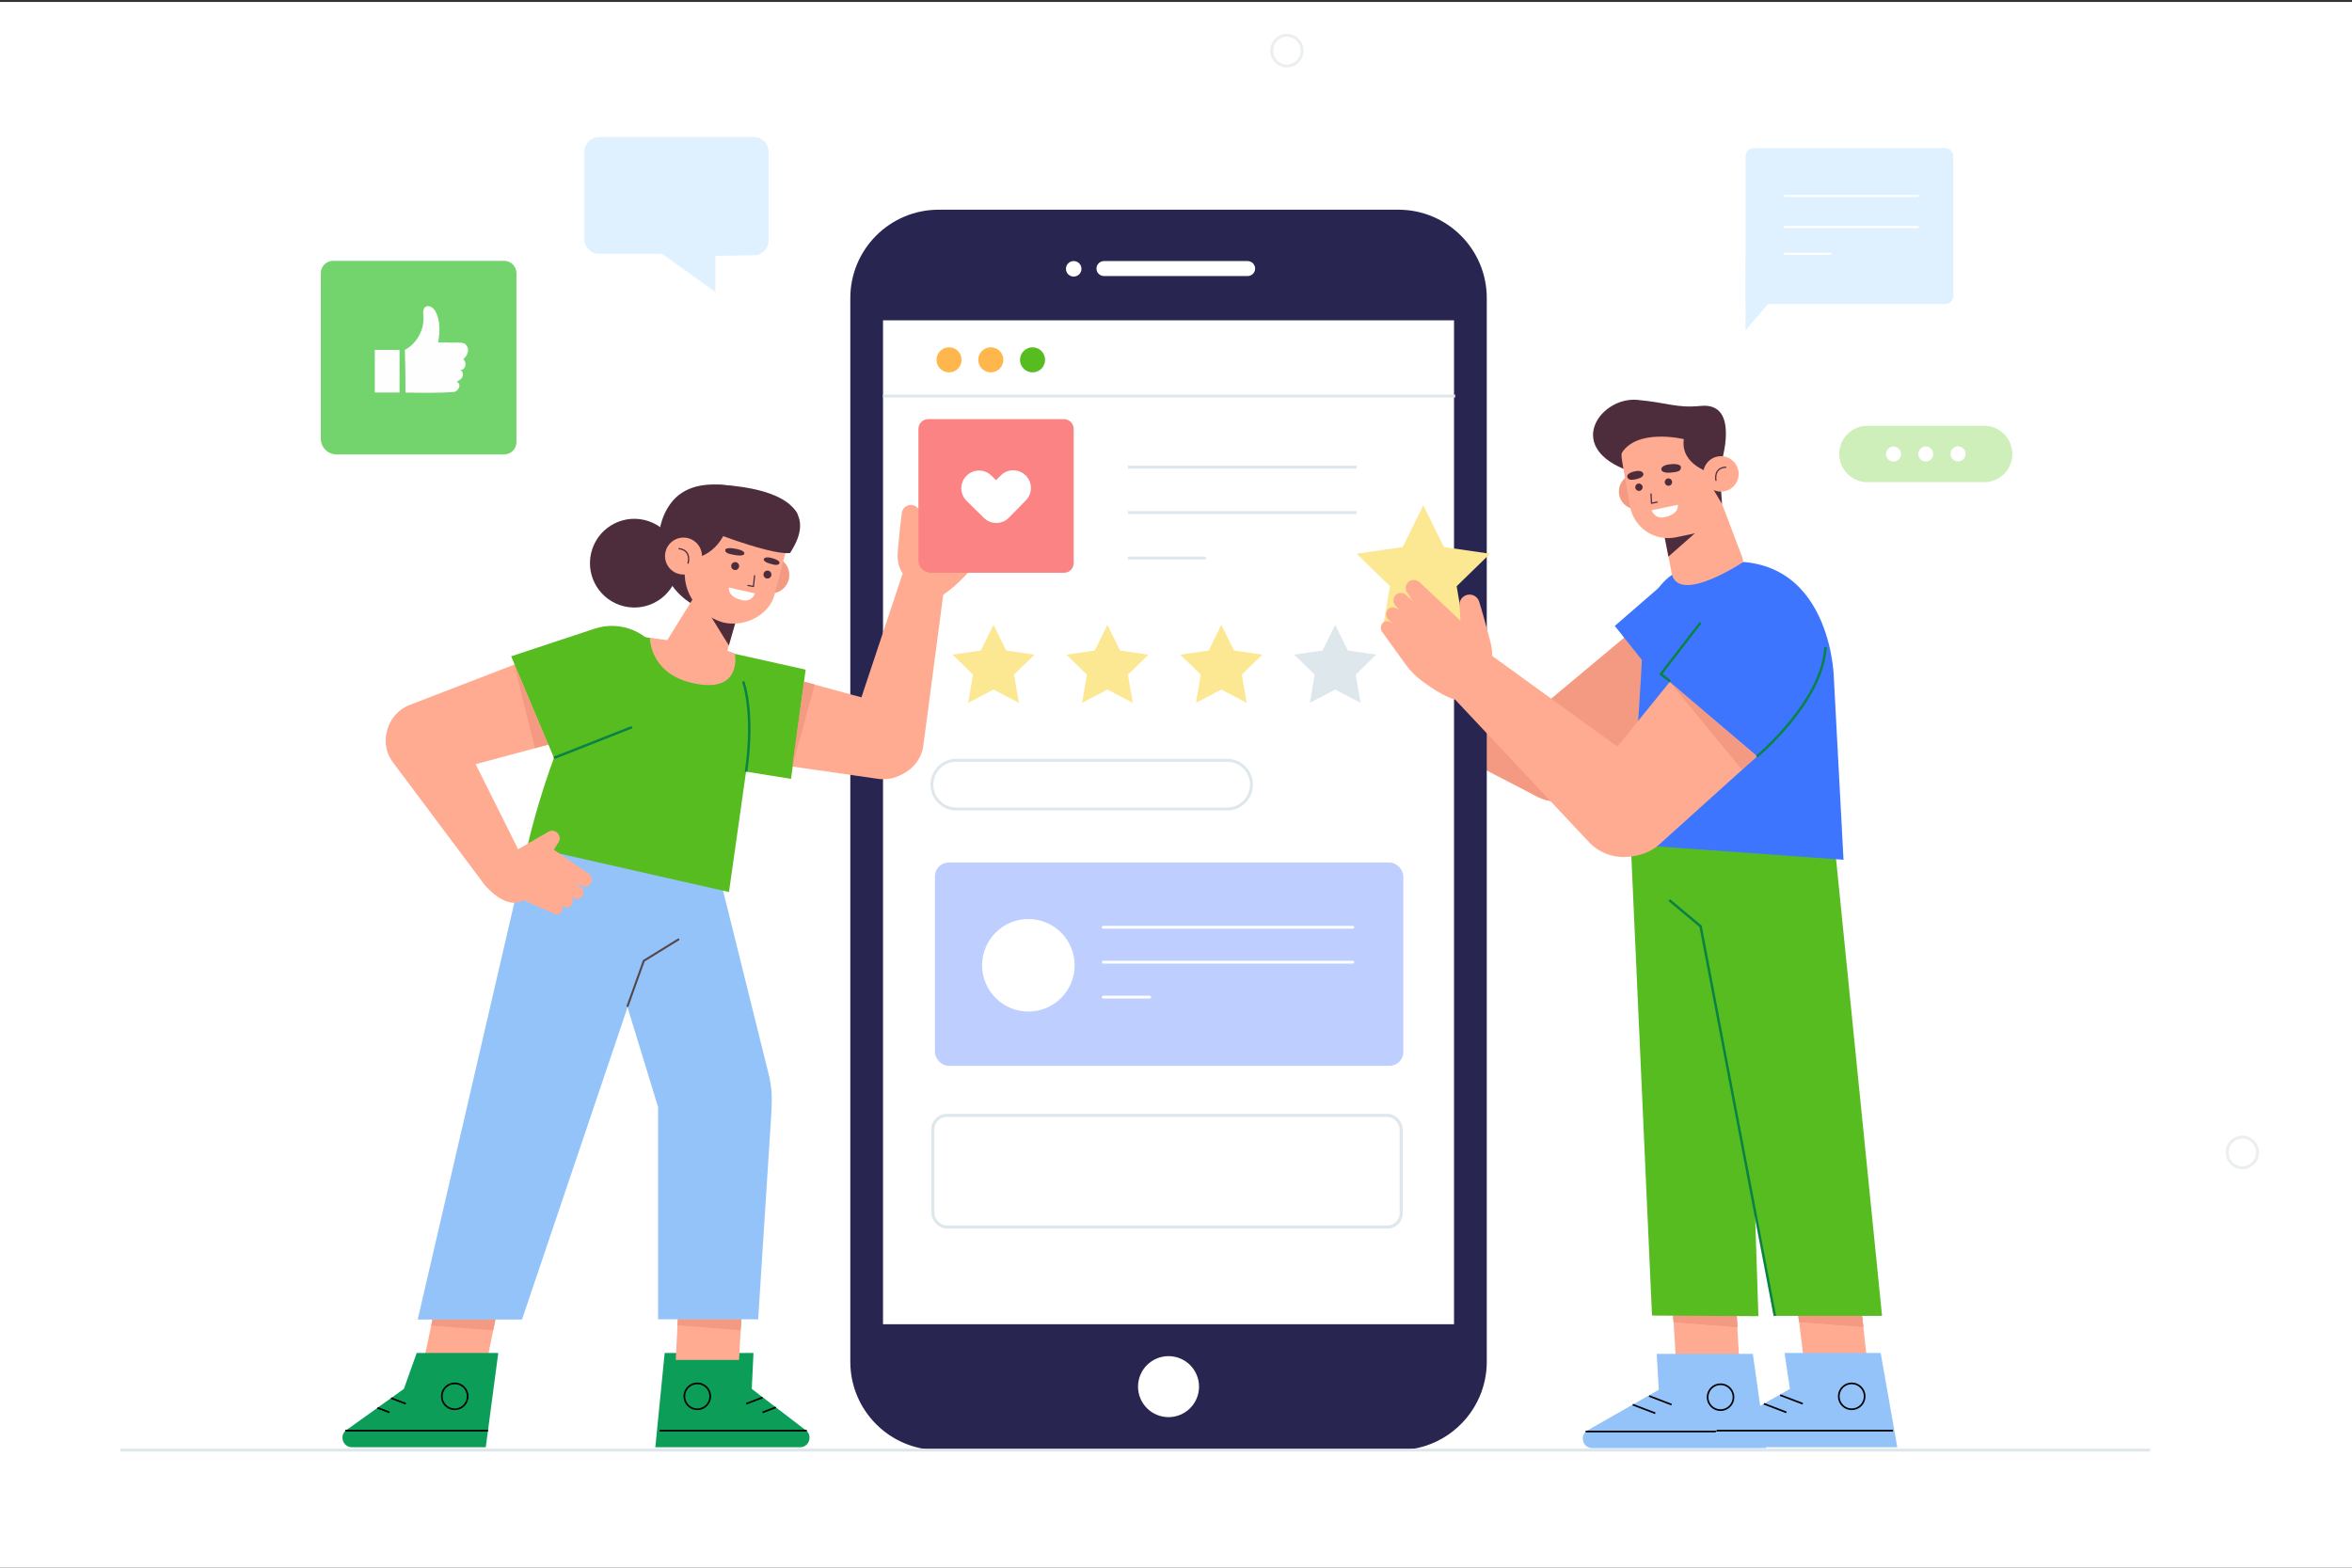 <?xml version="1.0" encoding="UTF-8"?>
<svg id="_Слой_1" data-name="Слой 1" xmlns="http://www.w3.org/2000/svg" viewBox="0 0 1200 800">
  <rect x="0" y="0" width="1200" height="800" fill="#333333" stroke="none"/>
  <defs>
    <style>
      .cls-1 {
        fill: #fff;
      }

      .cls-2 {
        fill: #dff1ff;
      }

      .cls-3 {
        stroke-width: .66px;
      }

      .cls-3, .cls-4, .cls-5, .cls-6, .cls-7, .cls-8, .cls-9, .cls-10, .cls-11, .cls-12, .cls-13 {
        fill: none;
      }

      .cls-3, .cls-6, .cls-7, .cls-9, .cls-12 {
        stroke-linecap: round;
        stroke-linejoin: round;
      }

      .cls-3, .cls-6, .cls-12 {
        stroke: #4d2d3c;
      }

      .cls-14 {
        fill: #bdceff;
      }

      .cls-4, .cls-5, .cls-8, .cls-10, .cls-11, .cls-13 {
        stroke-miterlimit: 10;
      }

      .cls-4, .cls-8 {
        stroke: #dee7ec;
      }

      .cls-4, .cls-9 {
        stroke-width: 1.49px;
      }

      .cls-15 {
        fill: #93c3f9;
      }

      .cls-5 {
        stroke: #554647;
        stroke-width: 1.03px;
      }

      .cls-6 {
        stroke-width: .63px;
      }

      .cls-16 {
        fill: #fb8383;
      }

      .cls-7 {
        stroke: #ebeff2;
        stroke-width: 1.54px;
      }

      .cls-17 {
        fill: #3e75ff;
      }

      .cls-18 {
        fill: #4d2d3c;
      }

      .cls-19 {
        fill: #ceefb9;
      }

      .cls-8 {
        stroke-width: 1.59px;
      }

      .cls-20 {
        fill: #dee7ec;
      }

      .cls-21 {
        fill: #ffb64d;
      }

      .cls-9 {
        stroke: #fdfeff;
      }

      .cls-22 {
        fill: #57bc20;
      }

      .cls-10 {
        stroke: #098245;
        stroke-width: 1.26px;
      }

      .cls-23 {
        fill: #fce892;
      }

      .cls-11 {
        stroke: #fff;
        stroke-width: 1.01px;
      }

      .cls-12 {
        stroke-width: .62px;
      }

      .cls-24 {
        fill: #0c9d58;
      }

      .cls-25 {
        fill: #f49a82;
      }

      .cls-26 {
        fill: #282651;
      }

      .cls-27 {
        fill: #73d46d;
      }

      .cls-28 {
        fill: #ffab91;
      }

      .cls-29 {
        fill: #fefefe;
      }

      .cls-13 {
        stroke: #000;
        stroke-width: .85px;
      }
    </style>
  </defs>
  <rect class="cls-1" y="1" width="1200" height="799"/>
  <path class="cls-2" d="m384.79,70h-79.29c-4.06,0-7.35,3.34-7.35,7.46v44.59c0,4.12,3.29,7.46,7.35,7.46h32.31l27.17,19.52v-18.42l19.96-.4c4-.08,7.2-3.39,7.2-7.45v-45.29c0-4.12-3.29-7.46-7.35-7.46Z"/>
  <path class="cls-7" d="m664.32,25.84c0,4.33-3.46,7.84-7.73,7.84s-7.73-3.51-7.73-7.84,3.46-7.84,7.73-7.84,7.73,3.51,7.73,7.84Z"/>
  <path class="cls-7" d="m1151.78,588.1c0,4.33-3.46,7.84-7.73,7.84s-7.73-3.51-7.73-7.84,3.46-7.84,7.73-7.84,7.73,3.51,7.73,7.84Z"/>
  <g>
    <g>
      <path class="cls-27" d="m169.95,133.11h87.28c3.46,0,6.26,2.81,6.26,6.26v86.26c0,3.46-2.81,6.26-6.26,6.26h-85.52c-4.43,0-8.03-3.6-8.03-8.03v-84.5c0-3.46,2.81-6.26,6.26-6.26Z"/>
      <g>
        <path class="cls-29" d="m206.88,200.33c8.36.14,16.82.26,24.5-.28,2.43-.17,4.54-4.03,1.58-5.25,1.24-.64,2.5-1.25,3.05-2.65.51-1.32-.1-3.11-1.48-3.45,2.9.72,4.04-3.88,1.78-5.37,1.2-1.02,2.19-2.37,2.44-3.92.25-1.55-.38-3.3-1.76-4.05-.9-.49-1.98-.51-3.01-.52-3.48-.03-6.95-.05-10.43-.08.94-5.44,1.22-11.37-1.54-16.14-.83-1.44-3.07-3.16-4.84-2.06-1.66,1.04-1.2,3.62-1.12,5.24.35,6.76-3.5,13.57-9.48,16.76,0,0,.4,14.41.31,21.76Z"/>
        <rect class="cls-29" x="191.22" y="178.57" width="12.63" height="21.74"/>
      </g>
    </g>
    <g>
      <g>
        <path class="cls-2" d="m894.63,75.63h97.92c2.21,0,4.01,1.79,4.01,4.01v71.5c0,2.21-1.79,4.01-4.01,4.01h-101.92v-75.51c0-2.21,1.79-4.01,4.01-4.01Z"/>
        <polygon class="cls-2" points="890.66 131.28 890.55 168.6 922.42 131.38 890.66 131.28"/>
      </g>
      <g>
        <line class="cls-11" x1="910.22" y1="115.85" x2="978.92" y2="115.85"/>
        <line class="cls-11" x1="910.22" y1="100" x2="978.92" y2="100"/>
        <line class="cls-11" x1="910.22" y1="129.5" x2="934.36" y2="129.5"/>
      </g>
    </g>
    <g>
      <path class="cls-19" d="m1012.31,246.06h-59.53c-7.95,0-14.39-6.44-14.39-14.39h0c0-7.95,6.44-14.39,14.39-14.39h59.53c7.95,0,14.39,6.44,14.39,14.39h0c0,7.95-6.44,14.39-14.39,14.39Z"/>
      <g>
        <path class="cls-1" d="m969.91,231.71c0,2.12-1.71,3.85-3.83,3.85-2.12,0-3.85-1.71-3.85-3.83,0-2.12,1.71-3.85,3.83-3.85,2.12,0,3.85,1.71,3.85,3.83Z"/>
        <path class="cls-1" d="m986.39,231.65c0,2.12-1.71,3.85-3.83,3.85-2.12,0-3.85-1.71-3.85-3.83,0-2.12,1.71-3.85,3.83-3.85,2.12,0,3.85,1.71,3.85,3.83Z"/>
        <path class="cls-1" d="m1002.86,231.6c0,2.12-1.71,3.85-3.83,3.85s-3.85-1.71-3.85-3.83c0-2.12,1.71-3.85,3.83-3.85,2.12,0,3.85,1.71,3.85,3.83Z"/>
      </g>
    </g>
  </g>
  <g>
    <path class="cls-25" d="m844.19,312.42l-64.49,53.9c-9.9,8.28-11.57,22.87-3.79,33.17h0c7.46,9.87,21.16,12.53,31.77,6.17l67.37-40.42-30.86-52.81Z"/>
    <path class="cls-17" d="m849.25,297.39l-25.38,22.02,47.16,59.24,18.64-14.21c5.76-4.39,7.62-12.24,4.44-18.74l-21.26-43.5c-4.38-8.96-16.06-11.34-23.59-4.8Z"/>
    <path class="cls-25" d="m802.37,361.75l-104.09-30.84-2.94,29.53,89.54,46.42c11.97,5.47,26.12.38,31.87-11.46h0c6.43-13.25-.35-29.13-14.37-33.65Z"/>
    <path class="cls-28" d="m702.64,326.86c-4.47-6.67-10-14.53-12.42-17.71-1.38-1.81-3.79-2.49-5.92-1.67-2.57.98-3.91,3.81-3.04,6.42l3.24,7.65-26.08-11.56c-1.9-.84-4.22-.32-5.36,1.41-1.33,2.02-.7,4.67,1.3,5.88l3.92,2.98-4.12-1.84c-1.8-.8-4-.27-5.03,1.41-1.18,1.94-.45,4.41,1.5,5.43l2.61,1.47c-2.43-.78-4.71-.21-5.45,1.44h0c-.87,1.82-.14,4,1.65,4.94l3.74,1.66c-3.74-1.66-5.14-.24-5.7,1.03-.78,1.74-.06,3.79,1.63,4.67l16.17,11.26c3.5,2.44,7.36,4.31,11.45,5.53,5.6,1.66,13.51,3.61,18.62,3.19l8.96-16.79s5.54-6.03-1.67-16.79Z"/>
  </g>
  <g>
    <g>
      <path class="cls-26" d="m758.56,687.4h0V152.11c0-24.89-20.19-45.1-45.1-45.1h-234.53c-24.92,0-45.1,20.21-45.1,45.1v542.79c0,24.92,20.19,45.1,45.1,45.1h234.53c18.6,0,34.56-11.26,41.45-27.33,2.34-5.46,3.65-11.46,3.65-17.77v-7.5Z"/>
      <g>
        <path class="cls-1" d="m551.77,137.18c0,2.18-1.77,3.96-3.96,3.96s-3.96-1.77-3.96-3.96,1.77-3.96,3.96-3.96,3.96,1.77,3.96,3.96Z"/>
        <path class="cls-1" d="m636.55,140.87h-73.3c-2.11,0-3.82-1.71-3.82-3.82h0c0-2.11,1.71-3.82,3.82-3.82h73.3c2.11,0,3.82,1.71,3.82,3.82h0c0,2.11-1.71,3.82-3.82,3.82Z"/>
      </g>
      <circle class="cls-1" cx="596.19" cy="707.61" r="15.56"/>
      <rect class="cls-1" x="450.52" y="163.46" width="291.33" height="512.3"/>
    </g>
    <g>
      <g>
        <polygon class="cls-23" points="506.9 318.86 513.37 331.97 527.84 334.07 517.37 344.27 519.84 358.68 506.9 351.88 493.97 358.68 496.44 344.27 485.97 334.07 500.44 331.97 506.9 318.86"/>
        <polygon class="cls-23" points="565.01 318.86 571.48 331.97 585.94 334.07 575.48 344.27 577.95 358.68 565.01 351.88 552.08 358.68 554.55 344.27 544.08 334.07 558.54 331.97 565.01 318.86"/>
        <polygon class="cls-23" points="623.12 318.86 629.59 331.97 644.05 334.07 633.59 344.27 636.06 358.68 623.12 351.88 610.18 358.68 612.65 344.27 602.19 334.07 616.65 331.97 623.12 318.86"/>
        <polygon class="cls-20" points="681.23 318.86 687.7 331.97 702.16 334.07 691.7 344.27 694.17 358.68 681.23 351.88 668.29 358.68 670.76 344.27 660.3 334.07 674.76 331.97 681.23 318.86"/>
      </g>
      <path class="cls-4" d="m626.08,412.84h-138.17c-6.87,0-12.43-5.57-12.43-12.43h0c0-6.87,5.57-12.43,12.43-12.43h138.17c6.87,0,12.43,5.57,12.43,12.43h0c0,6.87-5.57,12.43-12.43,12.43Z"/>
      <rect class="cls-8" x="475.95" y="569.2" width="238.97" height="56.95" rx="7.04" ry="7.04"/>
      <g>
        <g>
          <path class="cls-21" d="m490.61,183.62c0,3.54-2.87,6.4-6.4,6.4s-6.4-2.87-6.4-6.4,2.87-6.4,6.4-6.4,6.4,2.87,6.4,6.4Z"/>
          <path class="cls-21" d="m511.91,183.62c0,3.54-2.87,6.4-6.4,6.4s-6.4-2.87-6.4-6.4,2.87-6.4,6.4-6.4,6.4,2.87,6.4,6.4Z"/>
          <path class="cls-22" d="m533.21,183.62c0,3.54-2.87,6.4-6.4,6.4s-6.4-2.87-6.4-6.4,2.87-6.4,6.4-6.4,6.4,2.87,6.4,6.4Z"/>
        </g>
        <line class="cls-4" x1="450.52" y1="202.11" x2="742.45" y2="202.11"/>
      </g>
      <g>
        <line class="cls-4" x1="575.47" y1="238.37" x2="692.15" y2="238.37"/>
        <line class="cls-4" x1="575.47" y1="261.57" x2="692.15" y2="261.57"/>
        <line class="cls-4" x1="575.47" y1="284.77" x2="615.29" y2="284.77"/>
      </g>
      <g>
        <rect class="cls-14" x="477" y="440.16" width="238.97" height="103.74" rx="7.04" ry="7.04"/>
        <g>
          <circle class="cls-1" cx="524.68" cy="492.59" r="23.61"/>
          <g>
            <line class="cls-9" x1="562.89" y1="473.18" x2="690.18" y2="473.18"/>
            <line class="cls-9" x1="562.89" y1="491.01" x2="690.18" y2="491.01"/>
            <line class="cls-9" x1="562.89" y1="508.84" x2="586.53" y2="508.84"/>
          </g>
        </g>
      </g>
    </g>
  </g>
  <g>
    <g>
      <g>
        <g>
          <polygon class="cls-28" points="853.37 666.65 855.09 694.43 887.36 694.43 885.74 665.17 853.37 666.65"/>
          <polygon class="cls-25" points="853.87 674.66 886.41 677.25 886.1 671.59 853.66 671.4 853.87 674.66"/>
          <polygon class="cls-25" points="853.87 674.66 886.41 677.25 886.1 671.59 853.66 671.4 853.87 674.66"/>
          <g>
            <path class="cls-15" d="m845.28,690.87h49.03l6.79,48.12h-88.68c-4.99,0-6.74-6.61-2.41-9.09l36.31-20.7-1.05-18.33Z"/>
            <line class="cls-13" x1="808.97" y1="730.5" x2="898.92" y2="730.5"/>
            <line class="cls-13" x1="833.02" y1="716.79" x2="844.53" y2="721.2"/>
            <line class="cls-13" x1="841.36" y1="712.38" x2="852.86" y2="716.79"/>
            <path class="cls-13" d="m884.44,712.99c0,3.65-2.96,6.61-6.61,6.61s-6.61-2.96-6.61-6.61,2.96-6.61,6.61-6.61,6.61,2.96,6.61,6.61Z"/>
          </g>
        </g>
        <polygon class="cls-22" points="831.96 428.98 842.86 671.33 897.14 671.66 889.45 435.37 831.96 428.98"/>
      </g>
      <g>
        <g>
          <polygon class="cls-28" points="916.88 666.2 920.3 693.98 952.57 693.98 949.25 664.73 916.88 666.2"/>
          <polygon class="cls-25" points="917.91 674.59 950.66 677.14 950.02 671.49 917.53 671.49 917.91 674.59"/>
          <polygon class="cls-25" points="917.91 674.59 950.66 677.14 950.02 671.49 917.53 671.49 917.91 674.59"/>
          <g>
            <path class="cls-15" d="m910.49,690.42h49.03l8.49,48.12h-88.68c-4.99,0-6.74-6.62-2.41-9.09l36.31-20.7-2.75-18.33Z"/>
            <line class="cls-13" x1="875.88" y1="730.06" x2="965.83" y2="730.06"/>
            <line class="cls-13" x1="899.93" y1="716.34" x2="911.44" y2="720.75"/>
            <line class="cls-13" x1="908.27" y1="711.94" x2="919.78" y2="716.34"/>
            <path class="cls-13" d="m951.36,712.55c0,3.65-2.96,6.61-6.61,6.61s-6.61-2.96-6.61-6.61,2.96-6.61,6.61-6.61,6.61,2.96,6.61,6.61Z"/>
          </g>
        </g>
        <g>
          <polygon class="cls-22" points="935.57 426.45 960.23 671.49 905 671.49 861.48 422.92 935.57 426.45"/>
          <polyline class="cls-10" points="905.54 671.49 867.65 472.69 851.66 459.32"/>
        </g>
      </g>
    </g>
    <g>
      <path class="cls-17" d="m868.98,288.39s-29.17-1.85-30.86,39.26c-1.69,41.11-7.29,103.23-7.29,103.23l109.74,7.85-5-94.15s-2.15-69.95-66.59-56.19Z"/>
      <g>
        <g>
          <polygon class="cls-23" points="726.18 257.86 736.69 279.16 760.2 282.58 743.19 299.16 747.21 322.58 726.18 311.52 705.15 322.58 709.16 299.16 692.15 282.58 715.66 279.16 726.18 257.86"/>
          <path class="cls-28" d="m842.97,393.83l-87.94-63.66-12.58,26.87,69.03,73.52c9.48,9.13,24.51,9.03,33.86-.23h0c10.47-10.36,9.35-27.59-2.38-36.51Z"/>
          <path class="cls-28" d="m760.48,327.79c-2-7.78-4.61-17.03-5.83-20.83-.7-2.17-2.75-3.6-5.02-3.54-2.75.07-4.95,2.3-5,5.05l.52,8.29-20.76-19.57c-1.51-1.42-3.87-1.71-5.53-.45-1.93,1.46-2.21,4.17-.73,5.98l2.71,4.11-3.28-3.1c-1.43-1.35-3.69-1.58-5.21-.34-1.76,1.44-1.89,4.01-.39,5.62l1.97,2.26c-2.04-1.54-4.38-1.77-5.62-.45h0c-1.42,1.43-1.46,3.73-.08,5.2l2.97,2.81c-2.97-2.81-4.77-1.93-5.72-.93-1.31,1.39-1.32,3.55-.01,4.95l11.51,15.99c2.49,3.46,5.51,6.51,8.96,9.02,4.73,3.43,11.54,7.9,16.51,9.19l14.02-12.86s7.23-3.85,4.01-16.39Z"/>
        </g>
        <g>
          <g>
            <path class="cls-28" d="m864.68,332.26l-52.94,65.28c-8.13,10.03-6.96,24.67,2.65,33.28h0c9.22,8.26,23.17,8.23,32.36-.05l58.35-52.61-40.43-45.9Z"/>
            <polygon class="cls-25" points="851.92 347.99 888.72 392.72 896.33 386.08 851.92 347.99"/>
          </g>
          <g>
            <path class="cls-17" d="m866.76,316.53l-20.68,26.48,57.66,49.07,15.56-17.53c4.81-5.42,5.12-13.47.75-19.25l-29.22-38.6c-6.02-7.95-17.94-8.04-24.08-.18Z"/>
            <polyline class="cls-10" points="852.16 347.7 847.37 344.01 867.61 317.76"/>
            <path class="cls-10" d="m896.33,386.08s33.61-27.95,35.05-55.91"/>
          </g>
        </g>
      </g>
    </g>
    <g>
      <path class="cls-28" d="m889.41,286.77c-.06-.85-.23-1.71-.54-2.52l-11.59-30.53-30.16,9,5.94,30.62c4.42,14.76,36.24-6.49,36.35-6.57Z"/>
      <path class="cls-18" d="m878.02,236.73s10.24-31.64-10.3-29.59c-12.27,1.23-16.61-1.63-32.34-3.08-18.21-1.68-36.56,22.81-7.08,35.19l36.7-18.14,13.03,15.63Z"/>
      <path class="cls-25" d="m843.86,248.98c1.02,4.89-2.11,9.68-7,10.7-4.89,1.02-9.68-2.11-10.7-7-1.02-4.89,2.11-9.68,7-10.7s9.68,2.11,10.7,7Z"/>
      <polygon class="cls-18" points="851.24 284.03 872.09 265.67 848.56 270.29 851.24 284.03"/>
      <path class="cls-28" d="m864.49,272.23l-9.4,1.96c-10.92,2.28-21.56-4.94-23.48-15.93l-3.99-22.84c-2.05-11.72,5.57-22.96,17.22-25.39h0c11.92-2.49,25.7,4.72,28.19,16.64l4.25,27.03c1.35,8.59-4.27,16.74-12.79,18.52Z"/>
      <polygon class="cls-18" points="870.89 244.3 878.6 257.2 877.48 241.61 870.89 244.3"/>
      <g>
        <polyline class="cls-6" points="842.36 252.04 842.61 256.81 845.45 256.22"/>
        <path class="cls-18" d="m852.14,236.93s-4.93.28-4.5,2.86c0,0,.32,1.74,4.6,1.4,4.28-.35,5.3-.93,5.39-2.63.09-1.7-3.22-1.98-5.48-1.62Z"/>
        <path class="cls-18" d="m833.81,240.61s3.89-1.19,4.66,1.17c0,0,.49,1.61-2.93,2.55s-4.67.55-5.24-.72c-.65-1.44,1.63-2.65,3.52-3Z"/>
        <path class="cls-1" d="m842.65,260.4l13.37-2.79s1.01,4.67-6.76,6.31c-5.15,1.08-6.62-3.51-6.62-3.51Z"/>
        <path class="cls-18" d="m838.05,248.34c.16,1.03-.54,1.99-1.57,2.15-1.03.16-1.99-.54-2.15-1.57-.16-1.03.54-1.99,1.57-2.15s1.99.54,2.15,1.57Z"/>
        <path class="cls-18" d="m853.1,245.73c.16,1.03-.54,1.99-1.57,2.15-1.03.16-1.99-.54-2.15-1.57-.16-1.03.54-1.99,1.57-2.15,1.03-.16,1.99.54,2.15,1.57Z"/>
      </g>
      <path class="cls-18" d="m873.94,241.61s-16.73-3.82-14.86-17.52c0,0-24.65-5.98-32.18,7.95l-6.55-22.49,32.44-1.5,23.4,3.58,1.81,25.1-4.08,4.88Z"/>
      <g>
        <path class="cls-28" d="m886.88,239.99c1.02,4.89-2.11,9.68-7,10.7s-9.68-2.11-10.7-7c-1.02-4.89,2.11-9.68,7-10.7s9.68,2.11,10.7,7Z"/>
        <path class="cls-6" d="m875.48,245.12s-1.34-6.42,5.01-6.69"/>
      </g>
    </g>
  </g>
  <g>
    <g>
      <g>
        <g>
          <g>
            <path class="cls-24" d="m384.44,690.42h-45.32l-4.77,48.12h73.81c4.99,0,6.74-6.62,2.41-9.09l-27.02-20.7.89-18.33Z"/>
            <line class="cls-13" x1="411.61" y1="730.06" x2="336.53" y2="730.06"/>
            <line class="cls-13" x1="395.82" y1="718.16" x2="389.06" y2="720.75"/>
            <line class="cls-13" x1="389.06" y1="713.15" x2="380.72" y2="716.34"/>
            <path class="cls-13" d="m349.15,712.55c0,3.65,2.96,6.61,6.61,6.61s6.61-2.96,6.61-6.61-2.96-6.61-6.61-6.61-6.61,2.96-6.61,6.61Z"/>
          </g>
          <g>
            <polygon class="cls-28" points="378.61 666.2 377.05 693.98 344.78 693.98 346.24 664.73 378.61 666.2"/>
            <polygon class="cls-25" points="345.66 676.32 377.9 678.83 378.3 673.26 345.81 673.26 345.66 676.32"/>
          </g>
        </g>
        <path class="cls-15" d="m363.29,431.88l27.61,111.19c2.86,10.78,3.22,14.38,2.61,25.52l-6.7,104.67h-51.06v-108.33l-36.61-119.58,64.16-13.47Z"/>
      </g>
      <g>
        <g>
          <g>
            <polygon class="cls-28" points="222.16 666.2 216.3 693.98 248.56 693.98 254.53 664.73 222.16 666.2"/>
            <polygon class="cls-25" points="220.01 676.48 251.65 678.86 252.77 673.38 220.66 673.38 220.01 676.48"/>
          </g>
          <g>
            <path class="cls-24" d="m212.62,690.42h41.6l-6.38,48.12h-68.24c-4.99,0-6.74-6.62-2.41-9.09l28.88-20.7,6.54-18.33Z"/>
            <line class="cls-13" x1="176.16" y1="730.06" x2="248.97" y2="730.06"/>
            <line class="cls-13" x1="192.61" y1="718.42" x2="198.7" y2="720.75"/>
            <line class="cls-13" x1="199.52" y1="713.46" x2="207.04" y2="716.34"/>
            <path class="cls-13" d="m238.62,712.55c0,3.65-2.96,6.61-6.61,6.61s-6.61-2.96-6.61-6.61,2.96-6.61,6.61-6.61,6.61,2.96,6.61,6.61Z"/>
          </g>
        </g>
        <g>
          <polygon class="cls-15" points="269.08 431.88 213.11 673.38 266.32 673.38 347.93 431.88 269.08 431.88"/>
          <polyline class="cls-5" points="320.07 513.72 328.47 490.31 346.45 479.21"/>
        </g>
      </g>
    </g>
    <g>
      <g>
        <g>
          <g>
            <path class="cls-28" d="m434.06,372.22l26.94-80.93,20.35,11.38-10.36,78.56c-1.86,10.17-11.5,17-21.72,15.37h0c-11.43-1.82-18.61-13.33-15.21-24.39Z"/>
            <path class="cls-28" d="m458.06,281.3c.6-7.31,1.54-16.03,2.06-19.64.3-2.06,1.92-3.66,3.98-3.96,2.48-.36,4.81,1.31,5.28,3.77l.81,7.54,15.69-20.79c1.14-1.51,3.22-2.13,4.9-1.25,1.96,1.02,2.62,3.41,1.57,5.27l-1.81,4.11,2.48-3.29c1.08-1.44,3.08-1.99,4.64-1.1,1.81,1.02,2.32,3.32,1.21,5l-1.43,2.33c1.6-1.7,3.67-2.26,4.99-1.27h0c1.5,1.07,1.88,3.13.87,4.67l-2.25,2.98c2.25-2.98,3.99-2.47,5-1.71,1.39,1.05,1.73,3,.77,4.45l-7.91,16.16c-1.71,3.5-3.96,6.7-6.69,9.49-3.73,3.81-9.18,8.87-13.45,10.8l-14.59-9.42s-7.09-2.35-6.12-14.14Z"/>
          </g>
          <g>
            <path class="cls-28" d="m391.99,342.88l63.7,17.4c9.78,2.67,15.75,12.55,13.56,22.45h0c-2.1,9.49-11.02,15.88-20.68,14.8l-72.57-10.41,15.98-44.24Z"/>
            <path class="cls-22" d="m370.01,331.84l4.95,1.82,36.08,8.06-7.45,55.73-38.29-6.12c-5.55-1.25-9.44-6.25-9.3-11.94l.95-38.03c.2-7.83,5.54-11.73,13.06-9.53Z"/>
            <polyline class="cls-25" points="410.22 347.86 415.68 349.35 404.18 391.16"/>
          </g>
        </g>
        <g>
          <path class="cls-16" d="m542.83,292.3h-67.88c-3.52,0-6.37-2.85-6.37-6.37v-67.07c0-2.75,2.23-4.97,4.97-4.97h69.28c2.75,0,4.97,2.23,4.97,4.97v68.47c0,2.75-2.23,4.97-4.97,4.97Z"/>
          <path class="cls-1" d="m523.28,242.58c-3.57-3.49-9.28-3.43-12.77.13l-2.3,2.35-2.37-2.33c-3.55-3.5-9.27-3.46-12.77.1-3.5,3.55-3.46,9.27.1,12.77l8.78,8.65s.03.04.05.06c1.4,1.37,3.14,2.2,4.94,2.47,2.78.43,5.72-.45,7.83-2.61l8.64-8.83c3.49-3.57,3.43-9.28-.14-12.77Z"/>
        </g>
      </g>
      <g>
        <path class="cls-22" d="m384.31,367.96l-12.38,87.25-102.85-23.33s20.61-93.34,56.68-107.28l5.84.94,27.62,4.9c15.26,3.75,24.96,21.8,25.09,37.52Z"/>
        <path class="cls-10" d="m379.17,347.76s5.87,15.09,1.48,46.01"/>
      </g>
      <g>
        <g>
          <path class="cls-28" d="m296.7,375.48l-75.73,20.3c-9.79,2.66-19.94-2.83-23.07-12.48h0c-3.01-9.25,1.44-19.27,10.32-23.24l79.83-30.82,8.66,46.24Z"/>
          <polygon class="cls-25" points="262.32 338.98 262.32 338.98 272.89 381.78 279.56 379.91 262.32 338.98"/>
        </g>
        <path class="cls-28" d="m234.41,373.38l31.1,62.35-18.47,15.52-46.55-62.2c-2.68-3.58-4.1-8.03-3.59-12.46.82-7.14,5.28-13.87,12.03-16.52h0c10.77-4.23,22.8,2.05,25.48,13.31Z"/>
        <g>
          <path class="cls-28" d="m281.62,433.06c-10.67,2.82-20.9,7.46-30.45,13.47,2.19,2.54,4.83,5.08,7.03,7.05,2.68,2.4,5.73,4.35,9.03,5.79l15.23,6.65c1.38.83,3.17.44,4.07-.89.66-.96,1.06-2.6-1.78-4.55l2.84,1.95c1.46.88,3.35.44,4.28-.99.86-1.26.26-3.15-1.37-4.55l2.21,1.23c1.59.95,3.69.39,4.56-1.32.75-1.48.16-3.3-1.21-4.24l-3.14-2.15,3.87,1.5c1.75.9,3.94.18,4.8-1.66.74-1.59.08-3.48-1.36-4.47l-18.61-12.81Z"/>
          <path class="cls-28" d="m270.6,455.85s-7.61,13.22-23.56-4.59l16.61-17.39,16.21-9.35c1.5-.87,3.41-.58,4.59.69h0c1.15,1.23,1.33,3.08.45,4.51l-2.88,4.67"/>
          <line class="cls-28" x1="280.69" y1="428.71" x2="278.6" y2="443.19"/>
        </g>
        <g>
          <path class="cls-28" d="m281.62,433.06c-10.67,2.82-20.9,7.46-30.45,13.47,2.19,2.54,4.83,5.08,7.03,7.05,2.68,2.4,5.73,4.35,9.03,5.79l15.23,6.65c1.38.83,3.17.44,4.07-.89.66-.96,1.06-2.6-1.78-4.55l2.84,1.95c1.46.88,3.35.44,4.28-.99.86-1.26.26-3.15-1.37-4.55l2.21,1.23c1.59.95,3.69.39,4.56-1.32.75-1.48.16-3.3-1.21-4.24l-3.14-2.15,3.87,1.5c1.75.9,3.94.18,4.8-1.66.74-1.59.08-3.48-1.36-4.47l-18.61-12.81Z"/>
          <path class="cls-28" d="m270.6,455.85s-7.61,13.22-23.56-4.59l16.61-17.39,16.21-9.35c1.5-.87,3.41-.58,4.59.69h0c1.15,1.23,1.33,3.08.45,4.51l-2.88,4.67"/>
          <line class="cls-28" x1="280.69" y1="428.71" x2="278.6" y2="443.19"/>
        </g>
        <g>
          <path class="cls-22" d="m260.81,334.91l22.53,53.49,38.73-14.5c15.42-5.77,22.61-23.49,15.58-38.37h0c-6.07-12.86-20.79-19.17-34.3-14.7l-42.54,14.09Z"/>
          <line class="cls-10" x1="282.65" y1="386.76" x2="322.47" y2="371.06"/>
        </g>
      </g>
    </g>
    <g>
      <path class="cls-18" d="m391.85,253.26c-1.83-.58-33.78-14.51-48.35,2.02-11.92,13.53-9.89,40.04,8.23,52.09,17.26,11.48,24.98-51.08,24.98-51.08l15.14-3.03Z"/>
      <path class="cls-28" d="m371.07,332.1l4.63-16.3-18.66-15.91-16.6,26.79-8.85-1.14s-.22,20.13,25.6,23.73c21.35,2.97,17.77-15.61,17.77-15.61l-3.89-1.56Z"/>
      <path class="cls-18" d="m345.7,292.42c-2.78,12.19-14.92,19.82-27.1,17.03-12.19-2.78-19.82-14.92-17.03-27.1,2.78-12.19,14.92-19.82,27.1-17.03,12.19,2.78,19.82,14.92,17.03,27.1Z"/>
      <path class="cls-25" d="m384.26,290.69c-1.51,4.98,1.31,10.24,6.29,11.75,4.98,1.51,10.24-1.31,11.75-6.29,1.51-4.98-1.31-10.24-6.29-11.75-4.98-1.51-10.24,1.31-11.75,6.29Z"/>
      <polygon class="cls-18" points="371.86 329.37 354.99 302.11 376.34 313.79 371.86 329.37"/>
      <path class="cls-28" d="m368.89,317.64h0c11.79,2.73,23.66-4.34,26.21-13.9l5.88-22.59c3.2-11.98-3.68-24.33-15.55-27.92h0c-12.15-3.67-27.11,2.55-30.78,14.7l-4.53,18.22c-3.51,14.09,4.87,27.29,18.77,31.5Z"/>
      <g>
        <polyline class="cls-12" points="384.98 293.79 384.4 299.28 381.62 298.75"/>
        <path class="cls-18" d="m375.34,280.05s4.8.69,4.41,2.62c0,0-.3,1.3-4.47.62-4.17-.68-5.17-1.22-5.27-2.53-.1-1.3,3.11-1.2,5.33-.7Z"/>
        <path class="cls-18" d="m394.19,284.89s-3.8-1.29-4.52.44c0,0-.46,1.18,2.88,2.23,3.34,1.05,4.55.87,5.09-.04.62-1.03-1.61-2.18-3.45-2.63Z"/>
        <path class="cls-18" d="m389.59,292.68c-.28,1.08.36,2.19,1.45,2.48,1.08.28,2.19-.36,2.48-1.45.28-1.08-.36-2.19-1.45-2.48-1.08-.28-2.19.36-2.48,1.45Z"/>
        <path class="cls-18" d="m373.11,288.35c-.28,1.08.36,2.19,1.45,2.48s2.19-.36,2.48-1.45c.28-1.08-.36-2.19-1.45-2.48-1.08-.28-2.19.36-2.48,1.45Z"/>
        <path class="cls-1" d="m385.24,302.85l-13.32-3.04s-1.1,4.65,6.64,6.43c5.13,1.18,6.68-3.39,6.68-3.39Z"/>
      </g>
      <path class="cls-18" d="m370.96,269.32c-5.06,13.51-15.3,15.17-15.3,15.17l-9.12-17.35s27.05-4.82,24.43,2.18Z"/>
      <g>
        <path class="cls-28" d="m339.7,281.03c-1.51,4.98,1.31,10.24,6.29,11.75,4.98,1.51,10.24-1.31,11.75-6.29,1.51-4.98-1.31-10.24-6.29-11.75-4.98-1.51-10.24,1.31-11.75,6.29Z"/>
        <path class="cls-3" d="m351.05,287.39s1.98-6.54-4.58-7.4"/>
      </g>
      <path class="cls-18" d="m396.5,255.69c-14.08-3.48-24.38-9.7-41.46.35l-2.57,11.25s39.43,16.23,50.57,14.92l3.53-9.77c1.44-3.08-.34-5.86-1.52-9.05l1.93-.75c-1.47-3.97-6.38-5.93-10.48-6.94Z"/>
      <path class="cls-18" d="m365.82,247.38s60.03.6,37.22,34.84l-28.08-20.09-9.13-14.74Z"/>
    </g>
  </g>
  <line class="cls-4" x1="61.45" y1="740" x2="1097.02" y2="740"/>
</svg>